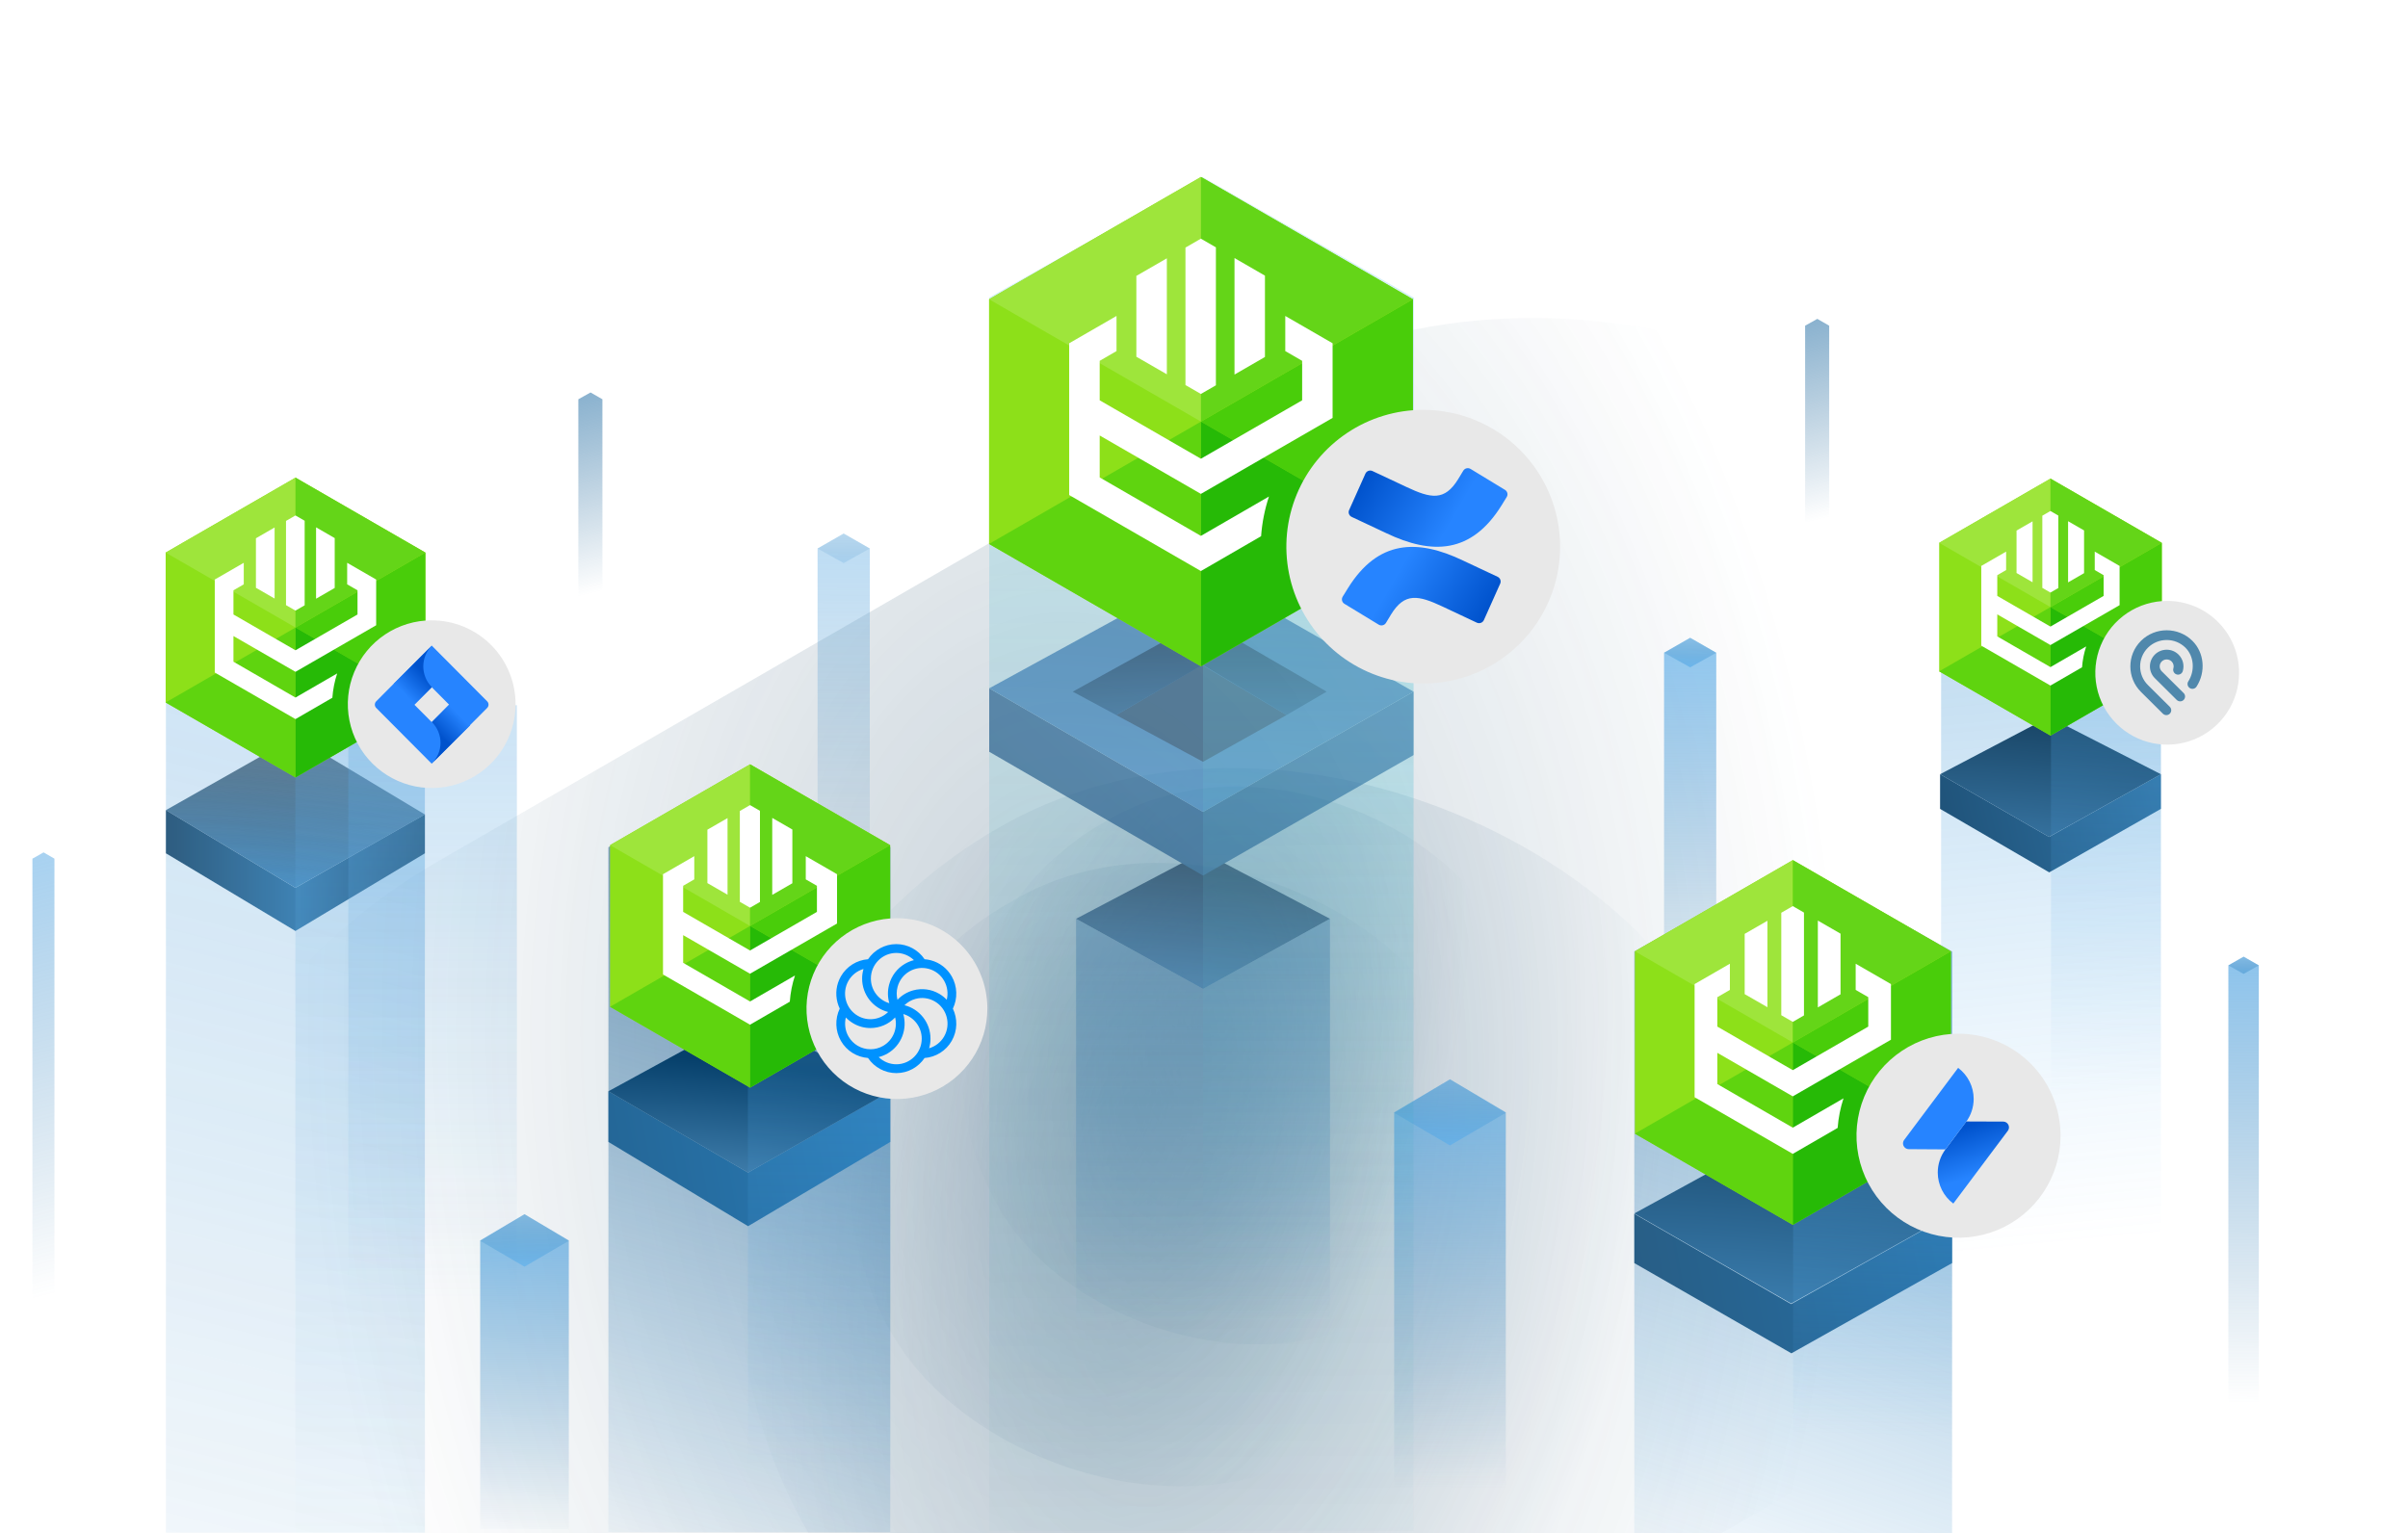 <svg width="391" height="249" viewBox="0 0 390 250" fill="none" xmlns="http://www.w3.org/2000/svg">
<g clip-path="url(#clip0_46117_132243)">
<g opacity="0.6">
<g opacity="0.4" filter="url(#filter0_d_46117_132243)">
<rect x="-16.195" y="187.615" width="353.459" height="199.51" rx="99.755" transform="rotate(-30 -16.195 187.615)" fill="url(#paint0_radial_46117_132243)"/>
</g>
<g opacity="0.4" filter="url(#filter1_d_46117_132243)">
<rect x="118.457" y="170.395" width="104.186" height="102.808" rx="51.404" transform="rotate(-30 118.457 170.395)" fill="url(#paint1_radial_46117_132243)"/>
</g>
<g opacity="0.4" filter="url(#filter2_d_46117_132243)">
<rect x="88.441" y="174.771" width="168.542" height="171.229" rx="84.271" transform="rotate(-30 88.441 174.771)" fill="url(#paint2_radial_46117_132243)"/>
</g>
<g opacity="0.4" filter="url(#filter3_d_46117_132243)">
<rect x="138.617" y="154.834" width="93.203" height="91.971" rx="45.985" transform="rotate(-30 138.617 154.834)" fill="url(#paint3_radial_46117_132243)"/>
</g>
</g>
<g opacity="0.6">
<path opacity="0.6" d="M140.512 179.238V89.447L136.256 87L132.001 89.447V179.238H140.512Z" fill="url(#paint4_linear_46117_132243)"/>
<path opacity="0.6" d="M132.001 89.447L136.256 91.826L140.512 89.447L136.256 87L132.001 89.447Z" fill="url(#paint5_linear_46117_132243)"/>
</g>
<path opacity="0.6" d="M278.512 196.238V106.447L274.256 104L270.001 106.447V196.238H278.512Z" fill="url(#paint6_linear_46117_132243)"/>
<path opacity="0.6" d="M270.001 106.447L274.256 108.826L278.512 106.447L274.256 104L270.001 106.447Z" fill="url(#paint7_linear_46117_132243)"/>
<path opacity="0.6" d="M366.965 250.019V157.427L364.483 156L362 157.427V250.019H366.965Z" fill="url(#paint8_linear_46117_132243)"/>
<path opacity="0.6" d="M362 157.427L364.482 158.815L366.965 157.427L364.482 156L362 157.427Z" fill="url(#paint9_linear_46117_132243)"/>
<path opacity="0.6" d="M244.203 249.834V181.393L235.102 176L226 181.393V249.834H244.203Z" fill="url(#paint10_linear_46117_132243)"/>
<path opacity="0.6" d="M226 181.47L235.101 186.787L244.203 181.47L235.101 176L226 181.47Z" fill="url(#paint11_linear_46117_132243)"/>
<path d="M5.819 139L7.592 140.026L7.592 234.189L4 234.189L4 140.026L5.819 139Z" fill="url(#paint12_linear_46117_132243)" fill-opacity="0.5"/>
<path opacity="0.6" d="M94.987 64L96.924 65.111L96.924 167.014L92.999 167.014L92.999 65.111L94.987 64Z" fill="url(#paint13_linear_46117_132243)"/>
<path opacity="0.6" d="M294.987 52L296.924 53.111L296.924 155.014L292.999 155.014L292.999 53.111L294.987 52Z" fill="url(#paint14_linear_46117_132243)"/>
<g opacity="0.9">
<path opacity="0.6" d="M46.872 78.633L25.762 90.595L25.762 249.936L67.982 249.936L67.982 90.595L46.872 78.633Z" fill="url(#paint15_linear_46117_132243)"/>
<path d="M46.874 144.779L67.984 132.817L67.984 139.15L46.874 151.816L25.764 139.15L25.764 132.113L46.874 144.779Z" fill="url(#paint16_linear_46117_132243)"/>
<path d="M67.982 132.815L46.872 144.777L25.762 132.111L46.872 120.148L67.982 132.815Z" fill="url(#paint17_radial_46117_132243)"/>
<path opacity="0.55" fill-rule="evenodd" clip-rule="evenodd" d="M46.869 249.997L46.869 92.004L67.98 92.004L67.979 249.997L46.869 249.997Z" fill="url(#paint18_linear_46117_132243)"/>
<path opacity="0.55" fill-rule="evenodd" clip-rule="evenodd" d="M55.5 249.998L55.5 115L82.979 115L82.979 249.998L55.5 249.998Z" fill="url(#paint19_linear_46117_132243)"/>
</g>
<path d="M68.064 90.11V114.555L55.559 121.776L46.893 126.782L25.723 114.555V90.11L46.893 77.888L68.064 90.11Z" fill="#8DE019"/>
<path d="M46.893 77.888L25.723 90.11L46.893 102.335V77.888Z" fill="#9EE53B"/>
<path d="M46.893 102.334L25.723 114.554L46.893 126.781V102.334Z" fill="#5FD40F"/>
<path d="M68.063 90.11L55.558 97.331L46.893 102.334L68.063 114.554V90.11Z" fill="#49CD0A"/>
<path d="M46.893 77.888V102.335L55.558 97.331L68.063 90.11L46.893 77.888Z" fill="#64D518"/>
<path d="M46.893 102.334V126.781L68.063 114.554L46.893 102.334Z" fill="#26BA06"/>
<path d="M55.313 91.777V95.287L56.999 96.261V100.205L46.885 106.042L36.775 100.205V96.261L38.456 95.287V91.777L33.728 94.505V109.669L46.885 117.264L52.898 113.783C52.996 112.434 53.26 111.103 53.683 109.818L46.885 113.751L36.775 107.909V103.721L46.885 109.556L60.04 101.963V94.505L55.313 91.777Z" fill="white"/>
<path d="M48.383 98.706V84.92L46.884 84.054L45.342 84.946V98.68L46.884 99.571L48.383 98.706Z" fill="white"/>
<path d="M40.438 95.852L43.484 97.607V86.019L40.438 87.774V95.852Z" fill="white"/>
<path d="M53.283 87.749L50.242 85.994V97.633L53.283 95.875V87.749Z" fill="white"/>
<path fill-rule="evenodd" clip-rule="evenodd" d="M82.766 114.833C82.765 117.537 81.963 120.181 80.461 122.429C78.958 124.677 76.823 126.43 74.324 127.464C71.826 128.499 69.077 128.77 66.425 128.242C63.773 127.714 61.337 126.412 59.425 124.5C57.512 122.588 56.21 120.152 55.683 117.5C55.155 114.847 55.426 112.098 56.461 109.6C57.495 107.102 59.248 104.966 61.496 103.464C63.744 101.961 66.387 101.159 69.091 101.159C70.887 101.159 72.665 101.513 74.325 102.2C75.984 102.887 77.491 103.894 78.761 105.164C80.031 106.434 81.038 107.941 81.725 109.6C82.412 111.259 82.766 113.038 82.766 114.833V114.833Z" fill="#E8E8E8"/>
<g clip-path="url(#clip1_46117_132243)">
<path d="M78.137 114.365L69.891 106.076L69.092 105.273L60.048 114.365C59.752 114.663 59.752 115.146 60.048 115.443L65.719 121.144L69.092 124.536L78.137 115.443C78.433 115.146 78.433 114.663 78.137 114.365V114.365ZM69.092 117.751L66.26 114.904L69.092 112.056L71.925 114.904L69.092 117.751Z" fill="#2684FF"/>
<path d="M69.126 112.059C67.263 110.195 67.254 107.177 69.106 105.303L62.879 111.528L66.268 114.917L69.126 112.059Z" fill="url(#paint20_linear_46117_132243)"/>
<path d="M71.979 114.896L69.126 117.749C70.025 118.647 70.531 119.867 70.531 121.138C70.531 122.409 69.991 123.636 69.092 124.535L75.368 118.285L71.979 114.896Z" fill="url(#paint21_linear_46117_132243)"/>
</g>
<path opacity="0.6" d="M91.447 249.398V202.281L84.223 198L76.999 202.281V249.398H91.447Z" fill="url(#paint22_linear_46117_132243)"/>
<path opacity="0.6" d="M76.999 202.341L84.223 206.562L91.447 202.341L84.223 198L76.999 202.341Z" fill="url(#paint23_linear_46117_132243)"/>
<path opacity="0.5" d="M315.168 236.199L315.168 95.522L332.862 85.238L350.999 95.522V236.199H315.168Z" fill="url(#paint24_linear_46117_132243)"/>
<path d="M332.778 136.48L351 126.258L351 131.905L332.796 142.258L315 131.905L315 126.258L332.778 136.48Z" fill="url(#paint25_linear_46117_132243)"/>
<path d="M332.766 136.477L315 126.255L332.766 116.922L351 126.255L332.766 136.477Z" fill="url(#paint26_radial_46117_132243)"/>
<path opacity="0.8" d="M333.086 210.026H351V93.213L333.086 103.699L333.086 210.026Z" fill="url(#paint27_linear_46117_132243)"/>
<g clip-path="url(#clip2_46117_132243)">
<path d="M351.146 88.522V109.474L340.427 115.664L333 119.955L314.854 109.474V88.522L333 78.046L351.146 88.522Z" fill="#8DE019"/>
<path d="M333 78.046L314.854 88.522L333 99V78.046Z" fill="#9EE53B"/>
<path d="M333 99L314.854 109.474L333 119.954V99Z" fill="#5FD40F"/>
<path d="M351.146 88.522L340.427 94.711L333 99L351.146 109.474V88.522Z" fill="#49CD0A"/>
<path d="M333 78.046V99L340.427 94.711L351.146 88.522L333 78.046Z" fill="#64D518"/>
<path d="M333 99V119.954L351.146 109.474L333 99Z" fill="#26BA06"/>
<path d="M340.216 89.951V92.96L341.661 93.794V97.175L332.992 102.178L324.326 97.175V93.794L325.767 92.96V89.951L321.715 92.29V105.287L332.992 111.797L338.146 108.813C338.23 107.657 338.456 106.516 338.819 105.414L332.992 108.786L324.326 103.778V100.188L332.992 105.19L344.268 98.682V92.29L340.216 89.951Z" fill="white"/>
<path d="M334.277 95.889V84.073L332.992 83.331L331.67 84.095V95.867L332.992 96.631L334.277 95.889Z" fill="white"/>
<path d="M327.467 93.443L330.078 94.947V85.015L327.467 86.519V93.443Z" fill="white"/>
<path d="M338.476 86.498L335.869 84.994V94.97L338.476 93.463V86.498Z" fill="white"/>
<path fill-rule="evenodd" clip-rule="evenodd" d="M363.748 109.712C363.747 112.03 363.06 114.295 361.772 116.223C360.484 118.15 358.654 119.652 356.512 120.538C354.371 121.425 352.015 121.657 349.741 121.205C347.468 120.753 345.38 119.637 343.741 117.998C342.102 116.359 340.986 114.27 340.534 111.997C340.082 109.724 340.314 107.368 341.201 105.226C342.087 103.085 343.589 101.255 345.517 99.967C347.444 98.679 349.709 97.991 352.027 97.991C353.566 97.991 355.09 98.294 356.512 98.883C357.935 99.472 359.227 100.336 360.315 101.424C361.403 102.512 362.267 103.805 362.856 105.227C363.445 106.649 363.748 108.173 363.748 109.712V109.712Z" fill="#E8E8E8"/>
<g clip-path="url(#clip3_46117_132243)">
<path d="M356.137 104.503C353.835 102.216 350.094 102.206 347.781 104.477L347.754 104.504C345.444 106.801 345.444 110.538 347.755 112.834L351.324 116.381C351.398 116.454 351.486 116.513 351.583 116.553C351.679 116.593 351.783 116.613 351.888 116.613C352.092 116.613 352.297 116.536 352.452 116.381C352.764 116.071 352.764 115.569 352.452 115.259L348.883 111.712C347.199 110.04 347.194 107.32 348.867 105.64L348.883 105.624C350.572 103.946 353.32 103.947 355.008 105.625C356.394 107.002 356.593 109.36 355.47 111.109C355.233 111.478 355.342 111.969 355.713 112.204C356.085 112.44 356.578 112.331 356.815 111.963C358.356 109.562 358.071 106.425 356.137 104.503V104.503ZM354.708 113.016C355.02 113.326 355.02 113.828 354.708 114.137C354.635 114.211 354.547 114.27 354.45 114.31C354.353 114.35 354.25 114.37 354.145 114.37C354.04 114.37 353.936 114.35 353.839 114.31C353.742 114.27 353.654 114.211 353.58 114.138L350.011 110.591C348.945 109.531 348.945 107.806 350.011 106.746C350.528 106.233 351.214 105.95 351.945 105.95H351.946C352.676 105.95 353.363 106.233 353.879 106.747C354.228 107.094 354.477 107.528 354.598 108.004C354.718 108.479 354.707 108.979 354.566 109.449C354.439 109.868 353.995 110.107 353.573 109.982C353.151 109.856 352.91 109.415 353.036 108.995C353.095 108.799 353.1 108.591 353.05 108.392C353 108.194 352.896 108.013 352.751 107.868C352.536 107.654 352.25 107.536 351.945 107.536H351.945C351.64 107.536 351.355 107.654 351.139 107.867C350.695 108.309 350.695 109.028 351.139 109.47L354.708 113.016" fill="#5088AC"/>
</g>
</g>
<path opacity="0.6" d="M120.642 124.898L97.902 138.163V249.83H143.855V138.163L120.642 124.898Z" fill="url(#paint28_linear_46117_132243)"/>
<path d="M120.672 191.215L143.853 177.953V186.218L120.672 199.956L97.9 186.215L97.9 177.953L120.672 191.215Z" fill="url(#paint29_linear_46117_132243)"/>
<path d="M143.853 177.956L120.672 191.217L97.9 177.956L120.596 165.559L143.853 177.956Z" fill="url(#paint30_radial_46117_132243)"/>
<path opacity="0.6" fill-rule="evenodd" clip-rule="evenodd" d="M120.643 257.544L120.643 151.427L143.856 138.162L143.856 243.568L120.643 257.544Z" fill="url(#paint31_linear_46117_132243)"/>
<g clip-path="url(#clip4_46117_132243)">
<path d="M143.828 137.818V164.177L130.343 171.964L120.999 177.362L98.17 164.177V137.818L120.999 124.638L143.828 137.818Z" fill="#8DE019"/>
<path d="M120.999 124.638L98.17 137.818L120.999 151V124.638Z" fill="#9EE53B"/>
<path d="M120.999 151L98.17 164.177L120.999 177.362V151Z" fill="#5FD40F"/>
<path d="M143.829 137.817L130.344 145.604L121 151L143.829 164.177V137.817Z" fill="#49CD0A"/>
<path d="M121 124.638V151L130.344 145.604L143.829 137.818L121 124.638Z" fill="#64D518"/>
<path d="M121 151V177.362L143.829 164.177L121 151Z" fill="#26BA06"/>
<path d="M130.078 139.615V143.401L131.896 144.45V148.704L120.99 154.998L110.088 148.704V144.45L111.901 143.401V139.615L106.803 142.558V158.91L120.99 167.099L127.474 163.346C127.58 161.891 127.864 160.455 128.321 159.07L120.99 163.311L110.088 157.011V152.495L120.99 158.787L135.176 150.599V142.558L130.078 139.615Z" fill="white"/>
<path d="M122.608 147.087V132.222L120.991 131.288L119.328 132.249V147.059L120.991 148.02L122.608 147.087Z" fill="white"/>
<path d="M114.039 144.009L117.324 145.902V133.406L114.039 135.299V144.009Z" fill="white"/>
<path d="M127.891 135.271L124.611 133.378V145.93L127.891 144.034V135.271Z" fill="white"/>
<path fill-rule="evenodd" clip-rule="evenodd" d="M159.683 164.477C159.683 167.393 158.818 170.244 157.198 172.668C155.577 175.092 153.275 176.982 150.581 178.098C147.887 179.213 144.922 179.505 142.062 178.936C139.202 178.367 136.575 176.963 134.514 174.901C132.452 172.839 131.048 170.212 130.479 167.352C129.91 164.492 130.202 161.528 131.317 158.834C132.433 156.14 134.323 153.837 136.747 152.217C139.172 150.597 142.022 149.732 144.938 149.732C146.874 149.732 148.792 150.113 150.581 150.854C152.37 151.595 153.995 152.681 155.365 154.051C156.734 155.42 157.82 157.045 158.561 158.834C159.302 160.624 159.683 162.541 159.683 164.477V164.477Z" fill="#E8E8E8"/>
<path fill-rule="evenodd" clip-rule="evenodd" d="M152.634 169.014C152.097 169.949 151.22 170.639 150.186 170.94C150.334 170.431 150.409 169.904 150.41 169.375C150.41 166.738 148.597 164.525 146.164 163.923C146.668 163.428 147.291 163.072 147.972 162.889C148.498 162.745 149.047 162.708 149.587 162.78C150.127 162.852 150.647 163.03 151.117 163.306C153.097 164.458 153.777 167.019 152.634 169.014V169.014ZM144.837 173.553C143.755 173.553 142.725 173.12 141.961 172.38C142.471 172.254 142.961 172.056 143.415 171.792C145.68 170.473 146.673 167.786 145.975 165.36C147.708 165.861 148.982 167.469 148.982 169.375C148.982 171.679 147.122 173.553 144.837 173.553ZM137.039 169.014C136.498 168.069 136.358 166.956 136.611 165.92C136.974 166.3 137.388 166.628 137.842 166.893C138.685 167.385 139.644 167.644 140.62 167.644C141.373 167.644 142.118 167.49 142.81 167.193C143.502 166.896 144.127 166.462 144.647 165.916C145.082 167.678 144.337 169.592 142.701 170.544C142.074 170.91 141.362 171.103 140.636 171.103C139.906 171.103 139.189 170.91 138.557 170.544C137.926 170.177 137.402 169.649 137.039 169.014H137.039ZM137.039 159.937C137.576 159.002 138.454 158.312 139.488 158.012C139.34 158.52 139.264 159.047 139.263 159.577C139.263 162.213 141.075 164.424 143.508 165.027C142.211 166.291 140.193 166.598 138.556 165.645C137.597 165.087 136.912 164.186 136.625 163.108C136.483 162.578 136.446 162.025 136.517 161.481C136.588 160.937 136.765 160.412 137.039 159.937V159.937ZM144.837 155.398C145.92 155.398 146.949 155.831 147.712 156.571C147.202 156.697 146.713 156.896 146.258 157.16C144.969 157.91 144.047 159.122 143.662 160.572C143.398 161.563 143.41 162.607 143.697 163.591C141.965 163.09 140.692 161.482 140.692 159.577C140.692 157.272 142.551 155.398 144.837 155.398V155.398ZM152.634 159.937C153.176 160.883 153.317 161.998 153.062 163.035C152.7 162.653 152.286 162.324 151.832 162.059C150.542 161.308 149.041 161.109 147.602 161.497C146.618 161.763 145.726 162.297 145.025 163.039C144.853 162.351 144.859 161.63 145.042 160.945C145.328 159.867 146.014 158.965 146.973 158.407C147.932 157.849 149.048 157.701 150.118 157.99C151.187 158.279 152.081 158.97 152.634 159.937V159.937ZM153.872 159.217C153.127 157.917 151.926 156.987 150.487 156.599C150.147 156.507 149.799 156.448 149.448 156.422C148.417 154.893 146.685 153.958 144.837 153.958C142.923 153.958 141.232 154.936 140.228 156.422C138.397 156.557 136.726 157.602 135.802 159.216C135.057 160.516 134.86 162.031 135.245 163.481C135.336 163.823 135.46 164.156 135.613 164.476C134.815 166.142 134.878 168.121 135.802 169.735C136.759 171.406 138.444 172.392 140.222 172.526C141.254 174.057 142.989 174.994 144.837 174.994C146.751 174.994 148.442 174.016 149.446 172.529C151.276 172.394 152.947 171.35 153.872 169.735C154.829 168.064 154.834 166.098 154.059 164.479C154.858 162.812 154.796 160.832 153.872 159.217" fill="#0092FF"/>
</g>
<path opacity="0.5" d="M291.055 140.543L265.15 155.163L265.15 269.69L316.959 269.69L316.959 155.163L291.055 140.543Z" fill="url(#paint32_linear_46117_132243)"/>
<path d="M290.72 212.661L316.961 197.945L316.961 205.972L290.763 220.688L265.152 205.972L265.152 197.945L290.72 212.661Z" fill="url(#paint33_linear_46117_132243)"/>
<path d="M290.72 212.564L265.152 197.881L290.72 183.865L316.961 197.881L290.72 212.564Z" fill="url(#paint34_radial_46117_132243)"/>
<path opacity="0.8" fill-rule="evenodd" clip-rule="evenodd" d="M291.02 276.001L291.053 170.059L316.957 155.168V254.342L291.02 276.001Z" fill="url(#paint35_linear_46117_132243)"/>
<g clip-path="url(#clip5_46117_132243)">
<path d="M316.756 155.128V184.867L301.542 193.652L291 199.742L265.244 184.867V155.128L291 140.259L316.756 155.128Z" fill="#8DE019"/>
<path d="M291 140.259L265.244 155.128L291 170V140.259Z" fill="#9EE53B"/>
<path d="M291 170L265.244 184.867L291 199.742V170Z" fill="#5FD40F"/>
<path d="M316.756 155.127L301.542 163.912L291 170L316.756 184.866V155.127Z" fill="#49CD0A"/>
<path d="M291 140.259V170L301.542 163.913L316.756 155.128L291 140.259Z" fill="#64D518"/>
<path d="M291 170V199.742L316.756 184.867L291 170Z" fill="#26BA06"/>
<path d="M301.242 157.155V161.426L303.293 162.61V167.409L290.988 174.511L278.689 167.409V162.61L280.734 161.426V157.155L274.982 160.475V178.923L290.988 188.163L298.304 183.928C298.423 182.287 298.744 180.667 299.259 179.104L290.988 183.889L278.689 176.782V171.686L290.988 178.785L306.993 169.548V160.475L301.242 157.155Z" fill="white"/>
<path d="M292.813 165.585V148.814L290.989 147.76L289.113 148.845V165.553L290.989 166.638L292.813 165.585Z" fill="white"/>
<path d="M283.146 162.113L286.853 164.248V150.15L283.146 152.286V162.113Z" fill="white"/>
<path d="M298.774 152.255L295.074 150.12V164.28L298.774 162.141V152.255Z" fill="white"/>
<path fill-rule="evenodd" clip-rule="evenodd" d="M334.641 185.205C334.641 188.494 333.665 191.71 331.838 194.446C330.01 197.181 327.412 199.313 324.372 200.572C321.333 201.83 317.989 202.16 314.762 201.518C311.535 200.876 308.571 199.292 306.245 196.966C303.919 194.639 302.335 191.676 301.693 188.449C301.051 185.223 301.38 181.878 302.639 178.839C303.898 175.799 306.03 173.201 308.765 171.373C311.5 169.545 314.716 168.57 318.006 168.569C320.19 168.569 322.354 168.999 324.372 169.835C326.39 170.671 328.224 171.897 329.769 173.441C331.314 174.986 332.539 176.82 333.375 178.838C334.211 180.857 334.641 183.02 334.641 185.205Z" fill="#E8E8E8"/>
<path d="M319.279 182.878L325.299 182.901C325.811 182.904 326.232 183.326 326.232 183.839C326.232 184.042 326.166 184.24 326.043 184.403L317.158 196.267C315.564 195.077 314.623 193.2 314.623 191.21C314.623 189.848 315.064 188.522 315.879 187.432L319.279 182.878Z" fill="url(#paint36_linear_46117_132243)"/>
<path d="M315.875 187.432L309.89 187.394C309.378 187.391 308.957 186.969 308.957 186.456C308.957 186.253 309.023 186.055 309.145 185.892L317.943 174.139C319.537 175.329 320.478 177.206 320.478 179.196C320.478 180.558 320.038 181.884 319.223 182.974L315.875 187.432Z" fill="#2684FF"/>
</g>
<g opacity="0.7">
<path opacity="0.6" d="M159.986 249.658L159.986 48.519L194.846 28.91L229.161 48.518V249.658L159.986 249.658Z" fill="url(#paint37_linear_46117_132243)"/>
<path d="M215.54 149.827L194.842 161.265L174.145 149.827L194.842 138.934L215.54 149.827Z" fill="url(#paint38_radial_46117_132243)"/>
<path opacity="0.5" d="M215.54 149.827L194.842 161.265L174.145 149.827V250H215.54V149.827Z" fill="url(#paint39_linear_46117_132243)"/>
<path d="M194.844 132.395L229.159 112.787L229.159 123.136L194.844 142.781L159.984 122.591L159.984 112.242L194.844 132.395Z" fill="url(#paint40_linear_46117_132243)"/>
<path d="M229.159 112.788L194.844 132.397L159.984 112.244L194.844 93.18L229.159 112.788Z" fill="url(#paint41_radial_46117_132243)"/>
<path d="M208.46 116.602L194.843 124.227L180.682 116.602L194.68 108.432L208.46 116.602Z" fill="#1D4E73"/>
<path d="M208.463 116.6L194.782 108.429L180.684 116.6L173.604 112.787L194.782 101.076L214.999 112.787L208.463 116.6Z" fill="url(#paint42_radial_46117_132243)"/>
<path opacity="0.6" fill-rule="evenodd" clip-rule="evenodd" d="M194.844 235.199L194.844 68.157L229.159 48.516L229.159 235.199H194.844Z" fill="url(#paint43_linear_46117_132243)"/>
</g>
<g clip-path="url(#clip6_46117_132243)">
<path d="M229.061 48.803V88.699L208.651 100.484L194.508 108.654L159.955 88.699V48.803L194.508 28.855L229.061 48.803Z" fill="#8DE019"/>
<path d="M194.508 28.855L159.955 48.803L194.508 68.754V28.855Z" fill="#9EE53B"/>
<path d="M194.508 68.754L159.955 88.699L194.508 108.654V68.754Z" fill="#5FD40F"/>
<path d="M229.061 48.802L208.651 60.587L194.508 68.754L229.061 88.698V48.802Z" fill="#49CD0A"/>
<path d="M194.508 28.855V68.754L208.651 60.587L229.061 48.803L194.508 28.855Z" fill="#64D518"/>
<path d="M194.508 68.754V108.654L229.061 88.699L194.508 68.754Z" fill="#26BA06"/>
<path d="M208.25 51.523V57.252L211.001 58.841V65.279L194.494 74.805L177.994 65.279V58.841L180.738 57.252V51.523L173.021 55.976V80.725L194.494 93.121L204.308 87.439C204.468 85.238 204.899 83.064 205.59 80.967L194.494 87.387L177.994 77.852V71.016L194.494 80.539L215.965 68.147V55.976L208.25 51.523Z" fill="white"/>
<path d="M196.94 62.832V40.333L194.493 38.919L191.977 40.374V62.79L194.493 64.245L196.94 62.832Z" fill="white"/>
<path d="M183.973 58.173L188.944 61.038V42.125L183.973 44.989V58.173Z" fill="white"/>
<path d="M204.936 44.949L199.973 42.084V61.081L204.936 58.212V44.949Z" fill="white"/>
<path fill-rule="evenodd" clip-rule="evenodd" d="M253.057 89.152C253.056 93.565 251.747 97.879 249.295 101.549C246.843 105.218 243.357 108.078 239.28 109.767C235.202 111.455 230.716 111.897 226.387 111.036C222.058 110.175 218.082 108.049 214.962 104.929C211.841 101.808 209.716 97.832 208.855 93.503C207.994 89.175 208.435 84.688 210.124 80.61C211.813 76.533 214.673 73.048 218.342 70.596C222.012 68.143 226.326 66.834 230.739 66.834C233.67 66.834 236.572 67.411 239.28 68.533C241.988 69.654 244.448 71.298 246.52 73.371C248.593 75.443 250.237 77.903 251.358 80.611C252.48 83.319 253.057 86.221 253.057 89.152V89.152Z" fill="#E8E8E8"/>
<path d="M218.463 95.919C218.184 96.37 217.87 96.892 217.604 97.308C217.49 97.499 217.455 97.728 217.509 97.944C217.563 98.16 217.7 98.346 217.892 98.463L223.476 101.86C223.573 101.92 223.681 101.959 223.793 101.977C223.906 101.994 224.021 101.989 224.132 101.962C224.243 101.936 224.347 101.887 224.438 101.82C224.53 101.753 224.607 101.668 224.665 101.572C224.889 101.202 225.177 100.722 225.49 100.208C227.702 96.599 229.927 97.04 233.939 98.934L239.475 101.538C239.579 101.586 239.692 101.614 239.807 101.619C239.921 101.624 240.036 101.606 240.144 101.567C240.252 101.527 240.35 101.467 240.434 101.389C240.517 101.311 240.584 101.217 240.631 101.113L243.289 95.168C243.38 94.964 243.385 94.733 243.305 94.525C243.225 94.316 243.065 94.148 242.86 94.055C241.692 93.512 239.368 92.429 237.276 91.431C229.751 87.817 223.355 88.05 218.463 95.919Z" fill="url(#paint44_linear_46117_132243)"/>
<path d="M243.499 82.428C243.779 81.978 244.092 81.455 244.358 81.039C244.473 80.848 244.507 80.619 244.453 80.403C244.399 80.187 244.262 80.001 244.071 79.884L238.487 76.487C238.389 76.422 238.279 76.377 238.163 76.356C238.047 76.335 237.928 76.337 237.813 76.364C237.698 76.39 237.59 76.439 237.496 76.509C237.401 76.578 237.322 76.666 237.263 76.767C237.039 77.136 236.752 77.616 236.438 78.13C234.226 81.74 232.001 81.298 227.989 79.404L222.47 76.814C222.366 76.765 222.254 76.737 222.139 76.732C222.024 76.727 221.909 76.745 221.802 76.784C221.694 76.824 221.595 76.885 221.512 76.963C221.428 77.041 221.361 77.134 221.315 77.238L218.656 83.183C218.566 83.388 218.56 83.619 218.64 83.827C218.721 84.035 218.881 84.203 219.085 84.296C220.254 84.84 222.577 85.923 224.669 86.921C232.212 90.53 238.607 90.288 243.499 82.428Z" fill="url(#paint45_linear_46117_132243)"/>
</g>
</g>
<defs>
<filter id="filter0_d_46117_132243" x="-113.542" y="-83.785" width="600.554" height="544.204" filterUnits="userSpaceOnUse" color-interpolation-filters="sRGB">
<feFlood flood-opacity="0" result="BackgroundImageFix"/>
<feColorMatrix in="SourceAlpha" type="matrix" values="0 0 0 0 0 0 0 0 0 0 0 0 0 0 0 0 0 0 127 0" result="hardAlpha"/>
<feOffset dy="2.677"/>
<feGaussianBlur stdDeviation="66.922"/>
<feColorMatrix type="matrix" values="0 0 0 0 0.141 0 0 0 0 0.11 0 0 0 0 0.443 0 0 0 1 0"/>
<feBlend mode="normal" in2="BackgroundImageFix" result="effect1_dropShadow_46117_132243"/>
<feBlend mode="normal" in="SourceGraphic" in2="effect1_dropShadow_46117_132243" result="shape"/>
</filter>
<filter id="filter1_d_46117_132243" x="3.42" y="5.942" width="371.704" height="371.2" filterUnits="userSpaceOnUse" color-interpolation-filters="sRGB">
<feFlood flood-opacity="0" result="BackgroundImageFix"/>
<feColorMatrix in="SourceAlpha" type="matrix" values="0 0 0 0 0 0 0 0 0 0 0 0 0 0 0 0 0 0 127 0" result="hardAlpha"/>
<feOffset dy="2.677"/>
<feGaussianBlur stdDeviation="66.922"/>
<feColorMatrix type="matrix" values="0 0 0 0 0.141 0 0 0 0 0.11 0 0 0 0 0.443 0 0 0 1 0"/>
<feBlend mode="normal" in2="BackgroundImageFix" result="effect1_dropShadow_46117_132243"/>
<feBlend mode="normal" in="SourceGraphic" in2="effect1_dropShadow_46117_132243" result="shape"/>
</filter>
<filter id="filter2_d_46117_132243" x="-0.461" y="3.992" width="409.381" height="410.366" filterUnits="userSpaceOnUse" color-interpolation-filters="sRGB">
<feFlood flood-opacity="0" result="BackgroundImageFix"/>
<feColorMatrix in="SourceAlpha" type="matrix" values="0 0 0 0 0 0 0 0 0 0 0 0 0 0 0 0 0 0 127 0" result="hardAlpha"/>
<feOffset dy="2.395"/>
<feGaussianBlur stdDeviation="59.867"/>
<feColorMatrix type="matrix" values="0 0 0 0 0.141 0 0 0 0 0.11 0 0 0 0 0.443 0 0 0 1 0"/>
<feBlend mode="normal" in2="BackgroundImageFix" result="effect1_dropShadow_46117_132243"/>
<feBlend mode="normal" in="SourceGraphic" in2="effect1_dropShadow_46117_132243" result="shape"/>
</filter>
<filter id="filter3_d_46117_132243" x="35.707" y="7.717" width="332.522" height="332.071" filterUnits="userSpaceOnUse" color-interpolation-filters="sRGB">
<feFlood flood-opacity="0" result="BackgroundImageFix"/>
<feColorMatrix in="SourceAlpha" type="matrix" values="0 0 0 0 0 0 0 0 0 0 0 0 0 0 0 0 0 0 127 0" result="hardAlpha"/>
<feOffset dy="2.395"/>
<feGaussianBlur stdDeviation="59.867"/>
<feColorMatrix type="matrix" values="0 0 0 0 0.141 0 0 0 0 0.11 0 0 0 0 0.443 0 0 0 1 0"/>
<feBlend mode="normal" in2="BackgroundImageFix" result="effect1_dropShadow_46117_132243"/>
<feBlend mode="normal" in="SourceGraphic" in2="effect1_dropShadow_46117_132243" result="shape"/>
</filter>
<radialGradient id="paint0_radial_46117_132243" cx="0" cy="0" r="1" gradientUnits="userSpaceOnUse" gradientTransform="translate(157.386 266.859) rotate(-152.228) scale(125.765 190.783)">
<stop offset="0.02" stop-color="#1B4766"/>
<stop offset="1" stop-color="#1A4869" stop-opacity="0"/>
</radialGradient>
<radialGradient id="paint1_radial_46117_132243" cx="0" cy="0" r="1" gradientUnits="userSpaceOnUse" gradientTransform="translate(169.622 211.229) rotate(-137.366) scale(44.584 81.743)">
<stop offset="0.02" stop-color="#1F5175"/>
<stop offset="1" stop-color="#205175" stop-opacity="0"/>
</radialGradient>
<radialGradient id="paint2_radial_46117_132243" cx="0" cy="0" r="1" gradientUnits="userSpaceOnUse" gradientTransform="translate(171.211 242.782) rotate(-136.533) scale(73.11 134.309)">
<stop offset="0.02" stop-color="#1F4E70"/>
<stop offset="1" stop-color="#1B4D71" stop-opacity="0"/>
</radialGradient>
<radialGradient id="paint3_radial_46117_132243" cx="0" cy="0" r="1" gradientUnits="userSpaceOnUse" gradientTransform="translate(184.389 191.364) rotate(-137.366) scale(39.885 73.126)">
<stop offset="0.02" stop-color="#1D5176"/>
<stop offset="1" stop-color="#174D74" stop-opacity="0"/>
</radialGradient>
<linearGradient id="paint4_linear_46117_132243" x1="137.201" y1="90.617" x2="136.597" y2="176.521" gradientUnits="userSpaceOnUse">
<stop offset="0" stop-color="#4CA1DF"/>
<stop offset="0.75" stop-color="#2E72A4" stop-opacity="0"/>
</linearGradient>
<linearGradient id="paint5_linear_46117_132243" x1="136.238" y1="85.868" x2="136.27" y2="92.038" gradientUnits="userSpaceOnUse">
<stop stop-color="#3273A4" stop-opacity="0"/>
<stop offset="1" stop-color="#4FA3E0"/>
</linearGradient>
<linearGradient id="paint6_linear_46117_132243" x1="275.201" y1="107.617" x2="274.597" y2="193.521" gradientUnits="userSpaceOnUse">
<stop offset="0" stop-color="#4FA6E6"/>
<stop offset="0.75" stop-color="#2A72A7" stop-opacity="0"/>
</linearGradient>
<linearGradient id="paint7_linear_46117_132243" x1="274.238" y1="102.868" x2="274.27" y2="109.038" gradientUnits="userSpaceOnUse">
<stop stop-color="#31709E" stop-opacity="0"/>
<stop offset="1" stop-color="#4FAAED"/>
</linearGradient>
<linearGradient id="paint8_linear_46117_132243" x1="365.033" y1="158.11" x2="364.37" y2="252.528" gradientUnits="userSpaceOnUse">
<stop offset="0" stop-color="#449DDF"/>
<stop offset="0.75" stop-color="#2F71A0" stop-opacity="0"/>
</linearGradient>
<linearGradient id="paint9_linear_46117_132243" x1="364.472" y1="155.34" x2="364.491" y2="158.939" gradientUnits="userSpaceOnUse">
<stop stop-color="#3174A5" stop-opacity="0"/>
<stop offset="1" stop-color="#489AD6"/>
</linearGradient>
<linearGradient id="paint10_linear_46117_132243" x1="237.121" y1="183.77" x2="236.615" y2="255.502" gradientUnits="userSpaceOnUse">
<stop stop-color="#4BA0DE"/>
<stop offset="0.822" stop-color="#3376A7" stop-opacity="0"/>
</linearGradient>
<linearGradient id="paint11_linear_46117_132243" x1="235.063" y1="173.469" x2="235.138" y2="187.262" gradientUnits="userSpaceOnUse">
<stop stop-color="#357AAD" stop-opacity="0"/>
<stop offset="1" stop-color="#55AEF0"/>
</linearGradient>
<linearGradient id="paint12_linear_46117_132243" x1="5.796" y1="138.11" x2="34.029" y2="251.643" gradientUnits="userSpaceOnUse">
<stop offset="0" stop-color="#4FA4E3"/>
<stop offset="0.609" stop-color="#2B70A3" stop-opacity="0"/>
</linearGradient>
<linearGradient id="paint13_linear_46117_132243" x1="94.962" y1="63.037" x2="125.261" y2="186.038" gradientUnits="userSpaceOnUse">
<stop offset="0" stop-color="#367BAD"/>
<stop offset="0.259" stop-color="#256696" stop-opacity="0"/>
</linearGradient>
<linearGradient id="paint14_linear_46117_132243" x1="294.962" y1="51.037" x2="325.261" y2="174.038" gradientUnits="userSpaceOnUse">
<stop offset="0" stop-color="#367BAD"/>
<stop offset="0.259" stop-color="#256696" stop-opacity="0"/>
</linearGradient>
<linearGradient id="paint15_linear_46117_132243" x1="46.872" y1="84.361" x2="-12.219" y2="319.949" gradientUnits="userSpaceOnUse">
<stop offset="0" stop-color="#439CDE" stop-opacity="0.53"/>
<stop offset="0.881" stop-color="#0C6CB3" stop-opacity="0"/>
</linearGradient>
<linearGradient id="paint16_linear_46117_132243" x1="24.834" y1="141.999" x2="68" y2="141.999" gradientUnits="userSpaceOnUse">
<stop offset="0" stop-color="#16496F"/>
<stop offset="0.522" stop-color="#2A75AC"/>
<stop offset="1" stop-color="#0C3E63"/>
</linearGradient>
<radialGradient id="paint17_radial_46117_132243" cx="0" cy="0" r="1" gradientUnits="userSpaceOnUse" gradientTransform="translate(44.826 145.372) rotate(-84.169) scale(28.396 131.611)">
<stop offset="0.046" stop-color="#3883BB"/>
<stop offset="0.805" stop-color="#0E3552" stop-opacity="0.67"/>
</radialGradient>
<linearGradient id="paint18_linear_46117_132243" x1="58.264" y1="86.726" x2="58.264" y2="252.09" gradientUnits="userSpaceOnUse">
<stop stop-color="#4C9FDD" stop-opacity="0.54"/>
<stop offset="1" stop-color="#4D9CD6" stop-opacity="0"/>
</linearGradient>
<linearGradient id="paint19_linear_46117_132243" x1="67.264" y1="120.5" x2="67.264" y2="212" gradientUnits="userSpaceOnUse">
<stop stop-color="#4C9FDD" stop-opacity="0.56"/>
<stop offset="1" stop-color="#4D9CD6" stop-opacity="0"/>
</linearGradient>
<linearGradient id="paint20_linear_46117_132243" x1="67.903" y1="109.896" x2="64.644" y2="113.153" gradientUnits="userSpaceOnUse">
<stop stop-color="#0052CC"/>
<stop offset="1" stop-color="#2684FF"/>
</linearGradient>
<linearGradient id="paint21_linear_46117_132243" x1="70.384" y1="119.881" x2="73.636" y2="116.629" gradientUnits="userSpaceOnUse">
<stop stop-color="#0052CC"/>
<stop offset="1" stop-color="#2684FF"/>
</linearGradient>
<linearGradient id="paint22_linear_46117_132243" x1="85.826" y1="204.167" x2="85.425" y2="261.103" gradientUnits="userSpaceOnUse">
<stop offset="0" stop-color="#469CDB"/>
<stop offset="0.822" stop-color="#3276A8" stop-opacity="0"/>
</linearGradient>
<linearGradient id="paint23_linear_46117_132243" x1="84.192" y1="195.991" x2="84.252" y2="206.939" gradientUnits="userSpaceOnUse">
<stop stop-color="#2E70A0" stop-opacity="0"/>
<stop offset="1" stop-color="#56B0F1"/>
</linearGradient>
<linearGradient id="paint24_linear_46117_132243" x1="333.534" y1="108.033" x2="348.459" y2="262.308" gradientUnits="userSpaceOnUse">
<stop stop-color="#2484CB" stop-opacity="0.53"/>
<stop offset="0.611" stop-color="#45AAF4" stop-opacity="0"/>
</linearGradient>
<linearGradient id="paint25_linear_46117_132243" x1="309.5" y1="134.001" x2="355" y2="123.501" gradientUnits="userSpaceOnUse">
<stop stop-color="#1D4E73"/>
<stop offset="1" stop-color="#3278AB"/>
</linearGradient>
<radialGradient id="paint26_radial_46117_132243" cx="0" cy="0" r="1" gradientUnits="userSpaceOnUse" gradientTransform="translate(331.252 136.635) rotate(-84.007) scale(23.309 111)">
<stop offset="0.046" stop-color="#346F9B"/>
<stop offset="0.805" stop-color="#194667"/>
</radialGradient>
<linearGradient id="paint27_linear_46117_132243" x1="341.719" y1="69.619" x2="338.08" y2="212.401" gradientUnits="userSpaceOnUse">
<stop stop-color="#52A2DC" stop-opacity="0.54"/>
<stop offset="0.761" stop-color="#4CA3E2" stop-opacity="0"/>
</linearGradient>
<linearGradient id="paint28_linear_46117_132243" x1="124.315" y1="146.456" x2="74.35" y2="320.411" gradientUnits="userSpaceOnUse">
<stop stop-color="#2E6791"/>
<stop offset="0.634" stop-color="#086CB6" stop-opacity="0"/>
</linearGradient>
<linearGradient id="paint29_linear_46117_132243" x1="85.044" y1="192.711" x2="157" y2="179.999" gradientUnits="userSpaceOnUse">
<stop stop-color="#22608D"/>
<stop offset="1" stop-color="#2C83C2"/>
</linearGradient>
<radialGradient id="paint30_radial_46117_132243" cx="0" cy="0" r="1" gradientUnits="userSpaceOnUse" gradientTransform="translate(118.66 192.433) rotate(-83.934) scale(30.343 141.016)">
<stop offset="0.046" stop-color="#3D7BA9"/>
<stop offset="0.629" stop-color="#06406B"/>
</radialGradient>
<linearGradient id="paint31_linear_46117_132243" x1="133.057" y1="143.592" x2="133.057" y2="239.067" gradientUnits="userSpaceOnUse">
<stop stop-color="#4EA1DE" stop-opacity="0.54"/>
<stop offset="1" stop-color="#439BDB" stop-opacity="0"/>
</linearGradient>
<linearGradient id="paint32_linear_46117_132243" x1="296.366" y1="141.897" x2="256.296" y2="260.176" gradientUnits="userSpaceOnUse">
<stop offset="0.139" stop-color="#3074A6"/>
<stop offset="1" stop-color="#0E78C6" stop-opacity="0"/>
</linearGradient>
<linearGradient id="paint33_linear_46117_132243" x1="262" y1="205.5" x2="319.603" y2="195.066" gradientUnits="userSpaceOnUse">
<stop stop-color="#285D84"/>
<stop offset="1" stop-color="#2571A9"/>
</linearGradient>
<radialGradient id="paint34_radial_46117_132243" cx="0" cy="0" r="1" gradientUnits="userSpaceOnUse" gradientTransform="translate(288.54 212.795) rotate(-84.122) scale(34.201 159.775)">
<stop offset="0.046" stop-color="#3879A9"/>
<stop offset="0.805" stop-color="#1C4E73"/>
</radialGradient>
<linearGradient id="paint35_linear_46117_132243" x1="303.519" y1="167.095" x2="300.449" y2="267.482" gradientUnits="userSpaceOnUse">
<stop stop-color="#53A8E7" stop-opacity="0.54"/>
<stop offset="0.667" stop-color="#4EA3E1" stop-opacity="0"/>
</linearGradient>
<linearGradient id="paint36_linear_46117_132243" x1="319.039" y1="183.767" x2="321.572" y2="191.417" gradientUnits="userSpaceOnUse">
<stop stop-color="#0052CC"/>
<stop offset="1" stop-color="#2684FF"/>
</linearGradient>
<linearGradient id="paint37_linear_46117_132243" x1="193.651" y1="57.945" x2="198.141" y2="587.648" gradientUnits="userSpaceOnUse">
<stop stop-color="#3FBFD7" stop-opacity="0.53"/>
<stop offset="0.401" stop-color="#158A9F" stop-opacity="0"/>
</linearGradient>
<radialGradient id="paint38_radial_46117_132243" cx="0" cy="0" r="1" gradientUnits="userSpaceOnUse" gradientTransform="translate(193.173 161.691) rotate(-83.944) scale(27.631 128.261)">
<stop offset="0.046" stop-color="#3576A6"/>
<stop offset="0.805" stop-color="#133C59"/>
</radialGradient>
<linearGradient id="paint39_linear_46117_132243" x1="202.294" y1="156.881" x2="202.294" y2="326.987" gradientUnits="userSpaceOnUse">
<stop stop-color="#2B6FA2"/>
<stop offset="0.346" stop-color="#086CB6" stop-opacity="0"/>
</linearGradient>
<linearGradient id="paint40_linear_46117_132243" x1="141.78" y1="133.015" x2="194.67" y2="74.803" gradientUnits="userSpaceOnUse">
<stop stop-color="#215073"/>
<stop offset="0" stop-color="#1E5782"/>
<stop offset="1" stop-color="#2A72A7"/>
</linearGradient>
<radialGradient id="paint41_radial_46117_132243" cx="0" cy="0" r="1" gradientUnits="userSpaceOnUse" gradientTransform="translate(191.928 133.104) rotate(-83.937) scale(45.216 210.126)">
<stop offset="0.046" stop-color="#3985BD"/>
<stop offset="0.805" stop-color="#2A72A7"/>
</radialGradient>
<radialGradient id="paint42_radial_46117_132243" cx="0" cy="0" r="1" gradientUnits="userSpaceOnUse" gradientTransform="translate(196 128.998) rotate(-90.971) scale(29.504 139.148)">
<stop offset="0.046" stop-color="#287AB7"/>
<stop offset="0.82" stop-color="#063A61"/>
</radialGradient>
<linearGradient id="paint43_linear_46117_132243" x1="213.202" y1="68.59" x2="213.202" y2="207.562" gradientUnits="userSpaceOnUse">
<stop stop-color="#3CBDD5" stop-opacity="0.54"/>
<stop offset="1" stop-color="#41B6CB" stop-opacity="0"/>
</linearGradient>
<linearGradient id="paint44_linear_46117_132243" x1="243.139" y1="103.614" x2="226.342" y2="93.852" gradientUnits="userSpaceOnUse">
<stop offset="0.18" stop-color="#0052CC"/>
<stop offset="1" stop-color="#2684FF"/>
</linearGradient>
<linearGradient id="paint45_linear_46117_132243" x1="218.823" y1="74.729" x2="235.625" y2="84.495" gradientUnits="userSpaceOnUse">
<stop offset="0.18" stop-color="#0052CC"/>
<stop offset="1" stop-color="#2684FF"/>
</linearGradient>
<clipPath id="clip0_46117_132243">
<rect width="390" height="250" fill="white"/>
</clipPath>
<clipPath id="clip1_46117_132243">
<rect width="19.701" height="19.701" fill="white" transform="translate(59.242 104.981)"/>
</clipPath>
<clipPath id="clip2_46117_132243">
<rect width="62" height="62" fill="white" transform="translate(302 68)"/>
</clipPath>
<clipPath id="clip3_46117_132243">
<rect width="13.862" height="13.862" fill="white" transform="translate(345.098 102.78)"/>
</clipPath>
<clipPath id="clip4_46117_132243">
<rect width="78" height="78" fill="white" transform="translate(82 112)"/>
</clipPath>
<clipPath id="clip5_46117_132243">
<rect width="88" height="88" fill="white" transform="translate(247 126)"/>
</clipPath>
<clipPath id="clip6_46117_132243">
<rect width="118.056" height="118.056" fill="white" transform="translate(135.48 9.727)"/>
</clipPath>
</defs>
</svg>
